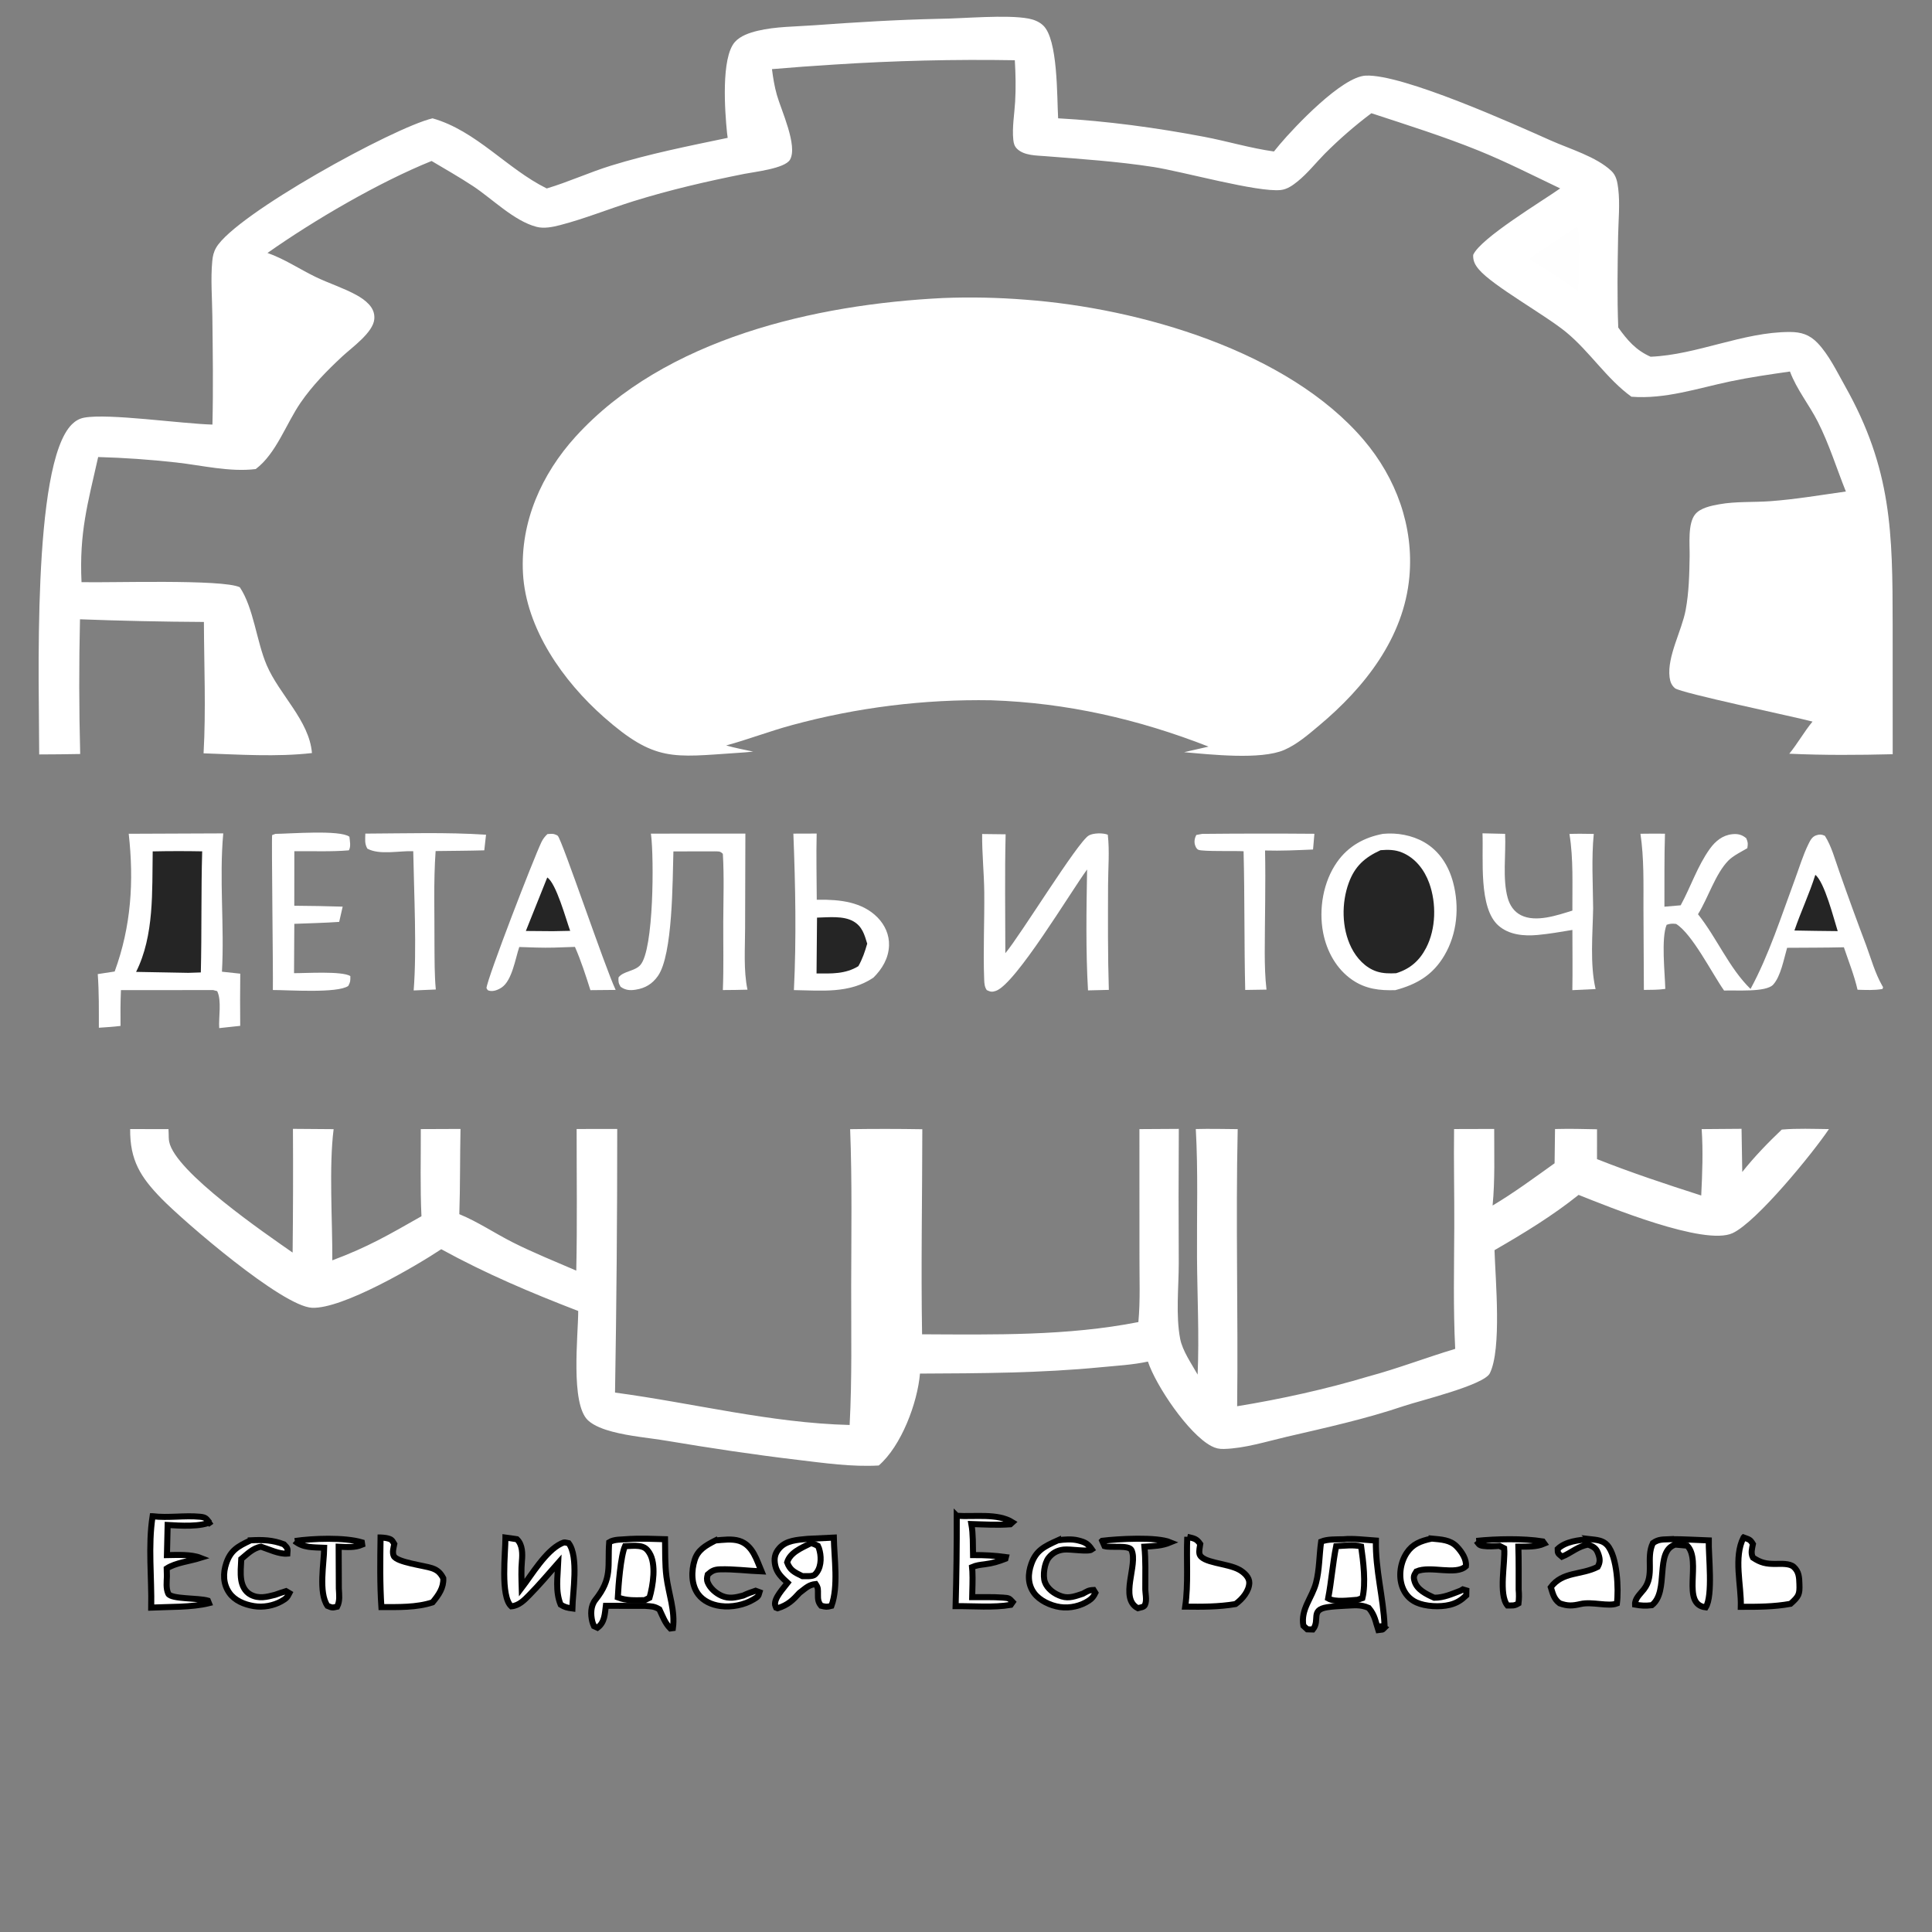<svg xmlns="http://www.w3.org/2000/svg" width="320" height="320">
 <rect width="100%" height="100%" fill="#808080" stroke="none"/>
 <g>
  <path fill="white" d="m156.186,49.362q6.853,-0.265 13.689,0.28c18.808,1.4 43.42,8.453 55.995,23.222c5.372,6.31 8.324,14.349 7.569,22.673c-0.917,10.125 -7.427,18.335 -14.959,24.639c-1.766,1.478 -3.637,3.112 -5.768,4.036c-3.878,1.683 -12.225,0.755 -16.588,0.374l4.053,-0.923c-11.599,-4.542 -23.521,-7.265 -36.007,-7.674q-4.171,-0.073 -8.336,0.149q-4.166,0.222 -8.305,0.738q-4.139,0.516 -8.232,1.323q-4.093,0.807 -8.118,1.901c-3.678,0.995 -7.23,2.367 -10.905,3.371c1.467,0.417 2.99,0.698 4.481,1.021q-1.33,0.137 -2.664,0.215c-10.65,0.713 -13.605,1.531 -22.073,-5.934c-6.702,-5.908 -12.909,-14.627 -13.399,-23.855c-0.45,-8.491 3.097,-16.414 8.718,-22.599c14.795,-16.279 39.755,-21.913 60.849,-22.957z" id="svg_3"/>
  <path fill="white" d="m155.504,3.117c4.006,-0.035 11.217,-0.731 14.861,-0.04c0.889,0.169 1.744,0.508 2.412,1.134c2.477,2.32 2.273,11.841 2.484,15.385c8.063,0.444 16.257,1.557 24.189,3.064c3.857,0.733 7.67,1.89 11.555,2.43q0.477,-0.597 0.97,-1.181c2.426,-2.869 10.258,-11.196 14.224,-11.384c6.113,-0.29 24.619,8.052 30.663,10.746c3.152,1.404 7.534,2.678 10.038,5.046c0.814,0.77 0.996,1.845 1.127,2.915c0.314,2.565 0.029,5.322 -0.017,7.906c-0.089,5.023 -0.175,10.088 0.023,15.108c1.511,2.112 2.917,3.759 5.358,4.84c7.717,-0.32 15.301,-4.103 23.045,-4.1c1.888,0.001 3.274,0.434 4.606,1.819c1.866,1.939 3.241,4.811 4.56,7.153c7.748,13.761 7.868,24.313 7.881,39.391l0.007,21.574c-5.684,0.14 -11.449,0.181 -17.128,-0.085c1.387,-1.692 2.442,-3.625 3.849,-5.32c-2.954,-0.794 -21.814,-4.732 -22.772,-5.52c-0.587,-0.483 -0.813,-1.102 -0.904,-1.835c-0.427,-3.427 2.025,-7.706 2.66,-11.107c0.55,-2.945 0.614,-5.941 0.663,-8.926c0.031,-1.919 -0.345,-5.423 0.927,-6.958c0.877,-1.06 2.651,-1.405 3.954,-1.643c2.772,-0.506 5.696,-0.309 8.505,-0.518c4.168,-0.31 8.35,-1.019 12.489,-1.602c-1.55,-3.863 -2.755,-7.816 -4.643,-11.546c-1.422,-2.81 -3.519,-5.371 -4.614,-8.328c-3.31,0.476 -6.639,0.952 -9.913,1.643c-5.413,1.142 -10.749,2.964 -16.348,2.532c-4.074,-2.938 -6.898,-7.468 -10.798,-10.68c-3.508,-2.89 -12.15,-7.663 -14.472,-10.406c-0.625,-0.738 -0.994,-1.429 -0.938,-2.412c1.244,-2.785 11.347,-8.843 14.409,-11.004c-4.451,-2.124 -8.894,-4.389 -13.464,-6.244c-5.798,-2.353 -11.865,-4.259 -17.809,-6.21q-4.106,3.087 -7.734,6.724c-1.464,1.489 -2.851,3.246 -4.47,4.556c-0.804,0.652 -1.728,1.32 -2.786,1.437c-3.848,0.424 -16.263,-3.064 -21.129,-3.816c-5.927,-0.916 -11.919,-1.316 -17.893,-1.789c-1.489,-0.118 -3.477,-0.093 -4.635,-1.183c-0.47,-0.443 -0.598,-0.911 -0.663,-1.545c-0.208,-2.023 0.186,-4.243 0.305,-6.277c0.135,-2.301 0.081,-4.585 -0.051,-6.884q-15.027,-0.253 -30.025,0.724q-5.104,0.316 -10.2,0.749c0.184,1.45 0.411,2.848 0.807,4.258c0.709,2.526 3.508,8.45 2.178,10.744c-0.85,1.467 -5.891,2.012 -7.583,2.35c-6.229,1.243 -12.296,2.641 -18.371,4.533c-4.037,1.257 -8.04,2.894 -12.126,3.95c-1.213,0.314 -2.648,0.611 -3.886,0.291c-3.738,-0.967 -7.344,-4.652 -10.56,-6.767c-2.222,-1.462 -4.549,-2.788 -6.836,-4.145c-8.763,3.541 -19.466,9.801 -27.181,15.235c2.741,0.951 5.299,2.667 7.909,3.939c2.217,1.079 4.607,1.819 6.774,3.001c0.761,0.415 1.51,0.915 2.102,1.553c0.656,0.705 0.989,1.494 0.907,2.463c-0.188,2.227 -3.704,4.691 -5.292,6.168c-2.536,2.358 -4.946,4.812 -6.915,7.671c-2.405,3.493 -4.031,8.432 -7.433,10.997c-4.293,0.53 -8.902,-0.617 -13.185,-1.092q-6.437,-0.719 -12.911,-0.9c-1.752,7.775 -3.143,12.526 -2.757,20.724c4.613,0.126 23.408,-0.528 26.221,0.848c2.294,3.447 2.756,8.921 4.439,12.873c2.094,4.918 7.073,9.206 7.505,14.586c-5.809,0.666 -12.106,0.244 -17.95,0.044c0.405,-7.209 0.082,-14.533 0.055,-21.758q-10.266,-0.056 -20.524,-0.442q-0.262,11.156 0.033,22.312q-3.395,0.065 -6.79,0.073c0.011,-10.929 -1.284,-48.064 5.426,-54.686c0.573,-0.565 1.23,-0.949 2.023,-1.096c4.03,-0.746 16.116,1.01 21.245,1.147c0.144,-5.976 0.056,-11.987 -0.014,-17.965c-0.035,-2.98 -0.296,-6.157 -0.014,-9.115c0.079,-0.829 0.224,-1.496 0.644,-2.223c3.187,-5.506 29.377,-19.897 35.84,-21.422c7.251,2.056 12.323,8.366 18.915,11.615c3.614,-1.077 7.053,-2.671 10.655,-3.783c6.302,-1.945 12.863,-3.253 19.315,-4.598c-0.042,-0.278 -0.079,-0.552 -0.108,-0.831c-0.357,-3.518 -1.015,-12.431 1.3,-15.047c0.914,-1.033 2.473,-1.543 3.769,-1.854c2.946,-0.708 6.268,-0.691 9.286,-0.91c6.923,-0.504 13.791,-0.924 20.73,-1.074z" id="svg_4"/>
  
  <path fill="white" d="m41.663,47.582c3.758,1.911 7.96,4.487 12.078,5.387c-2.596,2.042 -4.77,4.715 -6.927,7.203c-2.135,2.487 -3.656,4.871 -5.121,7.802c-0.162,-6.799 0.014,-13.592 -0.03,-20.392z" id="svg_6"/>
  <path fill="#FEFEFE" d="m261.215,37.538c0.705,1.068 0.153,8.889 0.209,10.76c-1.433,-1.148 -3.027,-2.135 -4.551,-3.161q-1.781,-1.145 -3.582,-2.258c2.559,-1.879 5.279,-3.582 7.924,-5.341z" id="svg_7"/>
  <path fill="white" d="m257.561,187.002c2.323,-0.059 4.634,-0.015 6.957,0.042l-0.003,4.942c5.689,2.253 11.437,4.159 17.261,6.026c0.18,-3.65 0.322,-7.345 0.074,-10.995l6.605,-0.051l0.118,7.152c1.944,-2.456 4.27,-4.867 6.544,-7.023c2.586,-0.226 5.217,-0.108 7.812,-0.082c-2.622,3.919 -11.965,15.384 -15.957,17.233c-4.676,2.166 -20.685,-4.428 -25.507,-6.335c-4.314,3.463 -9.142,6.396 -13.928,9.156c0.152,4.891 1.219,16.353 -0.773,20.389c-0.972,1.972 -11.608,4.534 -14.246,5.426c-6.34,2.143 -12.878,3.582 -19.39,5.093c-3.329,0.773 -6.986,1.932 -10.411,2.017c-0.802,0.02 -1.376,-0.107 -2.082,-0.479c-3.781,-1.991 -9.172,-9.981 -10.504,-13.994c-2.482,0.545 -5.219,0.687 -7.749,0.934c-9.998,0.977 -19.97,1.011 -30.005,1.057c-0.414,4.87 -3.097,12.004 -6.832,15.223c-4.484,0.251 -8.983,-0.403 -13.428,-0.933c-7.257,-0.864 -14.382,-1.936 -21.588,-3.145c-3.014,-0.506 -6.174,-0.746 -9.125,-1.532c-1.326,-0.354 -2.99,-0.92 -4.005,-1.861c-2.955,-2.741 -1.627,-14.1 -1.628,-18.122c-7.899,-3.048 -15.251,-6.154 -22.685,-10.23c-4.219,2.805 -16.368,9.918 -21.399,9.7c-4.927,-0.214 -21.219,-14.278 -24.925,-18.07c-3.49,-3.572 -5.253,-6.37 -5.204,-11.532l6.354,0.011c0.002,0.093 0.003,0.185 0.006,0.277c0.005,0.149 0.013,0.298 0.018,0.448c0.012,0.458 0,0.921 0.09,1.374c0.99,4.994 15.976,15.23 20.441,18.349q0.114,-10.247 0.054,-20.494l6.738,0.051c-0.794,6.228 -0.183,15.17 -0.217,21.727c5.978,-2.235 9.356,-4.235 14.765,-7.302c-0.229,-4.787 -0.089,-9.641 -0.111,-14.435l6.578,-0.027c-0.1,4.706 -0.039,9.412 -0.196,14.117c3.061,1.254 5.875,3.166 8.829,4.659c3.417,1.727 7.027,3.169 10.541,4.691c0.17,-7.812 0.054,-15.642 0.061,-23.457l6.723,-0.008q0.007,21.835 -0.364,43.667c12.971,1.733 25.7,5.031 38.858,5.366c0.408,-7.663 0.244,-15.333 0.257,-23.003c0.015,-8.66 0.162,-17.337 -0.173,-25.993q5.977,-0.089 11.954,0.01c-0.009,11.314 -0.23,22.655 -0.039,33.965c11.908,0.059 24.092,0.282 35.827,-2.024c0.334,-3.595 0.162,-7.327 0.178,-10.941l-0.006,-21.02l6.524,-0.039q-0.072,11.139 -0.009,22.277c-0.005,3.986 -0.512,8.611 0.234,12.497c0.381,1.985 1.895,4.151 2.892,5.922c0.278,-6.443 -0.064,-13.015 -0.103,-19.473c-0.042,-7.033 0.195,-14.179 -0.2,-21.196c2.311,-0.062 4.629,-0.005 6.94,0.014c-0.343,15.305 0.089,30.598 -0.091,45.899c7.219,-1.175 14.74,-2.832 21.752,-4.937c4.829,-1.297 9.564,-3.128 14.364,-4.565c-0.339,-6.734 -0.181,-13.479 -0.153,-20.219c0.021,-5.398 -0.103,-10.79 -0.034,-16.19l6.646,-0.018c-0.011,4.203 0.145,8.504 -0.266,12.686c3.533,-2.104 6.921,-4.608 10.269,-6.999l0.072,-5.673z" id="svg_8"/>
  <path fill="white" d="m21.32,138.098l15.659,-0.063c-0.691,7.536 0.207,15.323 -0.217,22.91l3.033,0.326q-0.05,4.321 -0.009,8.642q-1.737,0.199 -3.476,0.375c-0.126,-1.757 0.44,-4.574 -0.34,-6.128l-0.658,-0.171l-15.28,0.001c-0.087,1.982 -0.089,3.953 -0.07,5.936c-1.191,0.15 -2.391,0.216 -3.588,0.301c-0.003,-2.964 0.035,-5.93 -0.184,-8.887l2.803,-0.428c2.733,-7.467 3.206,-14.932 2.327,-22.814z" id="svg_9"/>
  <path fill="#252525" d="m25.292,141.017q4.098,-0.087 8.196,-0.009c-0.192,6.683 -0.065,13.373 -0.224,20.058l-2.076,0.068l-8.649,-0.159c3.031,-6.023 2.638,-13.391 2.753,-19.958z" id="svg_10"/>
  <path fill="white" d="m229.071,138.111c2.31,-0.228 4.808,0.225 6.826,1.387c2.532,1.458 4.067,3.929 4.796,6.705c1.053,4.008 0.672,8.425 -1.448,12.03c-1.921,3.264 -4.568,4.81 -8.131,5.765c-2.615,0.085 -4.931,-0.182 -7.143,-1.703c-2.619,-1.799 -4.217,-4.719 -4.815,-7.794c-0.762,-3.921 -0.001,-8.461 2.326,-11.749c1.85,-2.614 4.488,-4.062 7.589,-4.641z" id="svg_11"/>
  <path fill="#252525" d="m228.661,140.819c1.252,-0.105 2.408,-0.098 3.588,0.395c2.193,0.917 3.683,2.869 4.476,5.058c1.207,3.335 1.129,7.57 -0.516,10.73c-1.115,2.141 -2.661,3.476 -4.956,4.193c-1.078,0.056 -2.172,0.052 -3.211,-0.284c-1.892,-0.613 -3.364,-2.232 -4.227,-3.97c-1.594,-3.211 -1.643,-7.372 -0.415,-10.723c1.018,-2.776 2.662,-4.201 5.261,-5.399z" id="svg_12"/>
  <path fill="white" d="m271.708,138.095c1.353,-0.034 2.71,-0.013 4.063,-0.01c-0.127,4.025 -0.074,8.066 -0.09,12.092l2.693,-0.23c1.668,-3.06 2.787,-6.525 4.842,-9.373c0.901,-1.251 2.095,-2.228 3.668,-2.4c0.938,-0.102 1.635,0.055 2.357,0.674c0.294,0.723 0.283,0.861 0.172,1.638c-0.98,0.58 -2.346,1.243 -3.138,2.047c-2.155,2.189 -3.372,6.233 -5.034,8.893c3.104,3.883 5.146,8.909 8.702,12.374c3.054,-5.621 5.107,-12.103 7.338,-18.104c0.724,-1.949 1.348,-4.06 2.268,-5.919c0.289,-0.583 0.583,-1.178 1.24,-1.411c0.565,-0.2 0.935,-0.17 1.467,0.068c1.102,1.714 1.682,3.956 2.371,5.875q2.157,6.159 4.466,12.262c0.817,2.215 1.468,4.59 2.636,6.649l0.167,0.288l-0.094,0.3c-1.376,0.242 -2.745,0.161 -4.135,0.126c-0.541,-2.372 -1.487,-4.727 -2.262,-7.036c-3.131,0.078 -6.27,0.061 -9.402,0.087c-0.532,1.8 -1.048,4.736 -2.313,6.106c-1.205,1.306 -6.195,0.88 -8.127,0.976c-2.005,-2.84 -5.264,-9.371 -7.947,-11.037c-0.62,-0.064 -0.981,-0.066 -1.569,0.146c-0.925,2.233 -0.287,7.979 -0.221,10.618c-1.173,0.172 -2.365,0.149 -3.548,0.168l-0.07,-13.526c-0.007,-4.096 0.108,-8.28 -0.5,-12.341z" id="svg_13"/>
  <path fill="#252525" d="m300.674,144.901c1.533,1.212 3.046,7.233 3.708,9.322l-3.694,-0.042l-3.475,-0.06c1.06,-3.111 2.48,-6.08 3.461,-9.22z" id="svg_14"/>
  <path fill="white" d="m166.514,157.882c2.486,-2.93 12.02,-18.51 13.841,-19.51c0.764,-0.419 2.363,-0.436 3.13,-0.117c0.313,2.678 0.054,5.631 0.046,8.335c-0.018,5.783 -0.055,11.585 0.127,17.366l-3.449,0.083c-0.385,-6.632 -0.264,-13.386 -0.151,-20.027c-2.722,3.703 -11.815,18.948 -15.101,20.105c-0.652,0.229 -0.903,0.158 -1.515,-0.122c-0.375,-0.53 -0.407,-1.126 -0.431,-1.758c-0.183,-4.777 0.063,-9.659 0.014,-14.453c-0.033,-3.208 -0.385,-6.457 -0.35,-9.645q1.945,0.012 3.889,0.046c-0.161,6.555 -0.048,13.138 -0.05,19.697z" id="svg_15"/>
  <path fill="white" d="m131.406,138.075l3.859,-0.013c-0.089,3.649 0.002,7.317 0.016,10.968l0.325,-0.006c3.45,-0.043 7.207,0.336 9.756,2.95c1.216,1.246 1.95,2.878 1.888,4.635c-0.075,2.116 -1.129,3.881 -2.593,5.325c-3.977,2.678 -8.602,2.12 -13.161,2.057c0.423,-8.566 0.249,-17.354 -0.09,-25.916z" id="svg_16"/>
  <path fill="#252525" d="m135.325,151.987c1.86,-0.039 4.325,-0.346 6.008,0.608c1.479,0.839 1.844,2.191 2.306,3.706c-0.388,1.34 -0.775,2.5 -1.464,3.725c-2.163,1.334 -4.491,1.23 -6.93,1.207l0.08,-9.246z" id="svg_17"/>
  <path fill="white" d="m90.672,138.149c0.322,-0.016 0.773,-0.078 1.083,-0.002c0.106,0.025 0.518,0.179 0.627,0.286c0.733,0.717 7.799,21.756 9.591,25.528l-4.183,0.039c-0.774,-2.431 -1.537,-4.826 -2.562,-7.165l-3.466,0.118c-1.919,0.051 -3.838,-0.036 -5.755,-0.1c-0.647,1.916 -1.19,5.539 -2.906,6.698c-0.572,0.386 -1.4,0.734 -2.091,0.537c-0.304,-0.086 -0.237,-0.121 -0.434,-0.428c0.142,-1.671 7.813,-21.496 9.099,-24.173c0.262,-0.547 0.558,-0.919 0.997,-1.338z" id="svg_18"/>
  <path fill="#252525" d="m90.643,145.337c1.476,0.967 3.072,6.829 3.794,8.84l-2.894,0.056l-4.446,-0.036l3.546,-8.86z" id="svg_19"/>
  <path fill="white" d="m107.806,138.075l15.652,-0.007l-0.046,15.668c-0.001,3.293 -0.283,6.956 0.394,10.186c-1.357,0.053 -2.721,0.045 -4.079,0.062c0.15,-3.76 0.053,-7.566 0.068,-11.332c0.016,-3.729 0.155,-7.506 -0.068,-11.229c-0.486,-0.502 -0.735,-0.383 -1.414,-0.414l-6.776,0.013c-0.149,4.749 -0.075,17.106 -2.57,20.638c-0.922,1.306 -2.082,2.011 -3.671,2.262c-0.956,0.151 -1.692,0.093 -2.498,-0.474c-0.366,-0.593 -0.397,-0.859 -0.351,-1.551c0.757,-1.054 2.705,-1.009 3.624,-2.072c2.244,-2.598 2.237,-17.732 1.779,-21.417l-0.044,-0.333z" id="svg_20"/>
  <path fill="white" d="m245.548,138.024l3.747,0.086c0.154,3.328 -0.459,7.451 0.432,10.628c0.342,1.218 1.05,2.28 2.202,2.855c2.484,1.241 6.03,-0.004 8.507,-0.77c-0.026,-4.154 0.189,-8.587 -0.487,-12.694c1.338,-0.063 2.689,-0.016 4.029,-0.006c-0.395,4.027 -0.139,8.263 -0.104,12.315c-0.071,4.242 -0.555,9.249 0.405,13.381l-3.849,0.182c0.06,-3.321 0.007,-6.652 0.008,-9.974c-1.919,0.318 -3.848,0.659 -5.786,0.836c-2.236,0.204 -4.7,-0.008 -6.459,-1.553c-3.326,-2.92 -2.47,-11.094 -2.645,-15.286z" id="svg_21"/>
  <path fill="white" d="m45.629,138.113c2.309,-0.009 10.711,-0.702 12.245,0.479c0.067,0.687 0.28,1.639 -0.093,2.249c-2.945,0.259 -6.064,0.104 -9.03,0.151l-0.008,9.027q4.008,0.024 8.014,0.15l-0.577,2.525c-2.469,0.175 -4.958,0.221 -7.431,0.322l-0.021,3.355l-0.026,4.816c1.864,0.017 7.928,-0.386 9.324,0.48c0.011,0.777 0.022,0.961 -0.341,1.637c-1.821,1.255 -9.984,0.664 -12.491,0.674c0.064,-2.893 -0.244,-25.281 -0.117,-25.668l0.552,-0.197z" id="svg_22"/>
  <path fill="white" d="m60.511,138.073c6.632,-0.029 13.374,-0.25 19.992,0.181l-0.291,2.589c-2.684,0.075 -5.374,0.08 -8.059,0.119c-0.369,5.131 -0.163,10.403 -0.19,15.556c0.019,2.459 -0.004,4.924 0.22,7.375l-3.666,0.156c0.532,-6.812 0.055,-16.044 -0.071,-23.065c-2.312,-0.089 -5.576,0.675 -7.6,-0.421c-0.486,-0.854 -0.349,-1.535 -0.335,-2.49z" id="svg_23"/>
  <path fill="white" d="m199.123,138.117q9.291,-0.092 18.583,-0.017l-0.225,2.606c-2.652,0.113 -5.293,0.242 -7.948,0.162c0.113,5.635 -0.04,11.306 -0.052,16.944c0.008,2.055 0.053,4.059 0.291,6.1l-3.525,0.055c-0.181,-7.652 -0.076,-15.313 -0.271,-22.971c-1.239,-0.095 -6.811,0.074 -7.491,-0.247c-0.32,-0.15 -0.465,-0.512 -0.563,-0.831c-0.162,-0.526 -0.035,-1.169 0.234,-1.626l0.967,-0.175z" id="svg_24"/>
  <path stroke="null" fill="white" d="m222.478,254.947c1.742,-0.156 3.663,0.11 5.411,0.223c-0.086,4.882 1.231,9.346 1.443,14.147l-0.422,0.036l0.394,0.254c-0.439,0.429 -0.136,0.251 -1.017,0.378c-0.463,-1.405 -0.537,-2.427 -1.576,-3.661c-1.423,-0.62 -2.41,-0.422 -3.962,-0.361c-0.98,0.058 -1.975,0.096 -2.941,0.25c-2.835,0.45 -1.104,2.137 -2.354,3.68l-0.929,-0.025l-0.645,-0.595c-0.483,-2.735 1.438,-4.596 2.096,-7.099c0.57,-2.165 0.532,-4.608 0.846,-6.831c1.07,-0.441 2.461,-0.353 3.655,-0.394z" id="svg_25"/>
  <path stroke="null" fill="white" d="m221.311,256.098c1.334,-0.072 2.85,-0.279 4.138,0.037c0.353,2.504 0.81,6.098 0.209,8.558l-0.802,0.282c-1.421,0.09 -3.672,0.449 -4.87,-0.222c0.549,-2.879 0.75,-5.79 1.325,-8.655z" id="svg_26"/>
  <path stroke="null" fill="white" d="m104.042,254.929c2.024,-0.156 4.081,-0.037 6.111,0.013c0.035,2.053 -0.028,4.164 0.232,6.207c0.357,2.813 1.473,5.676 1.07,8.519l-0.429,0.058c-0.879,-0.879 -1.309,-2.12 -1.814,-3.173c-0.877,-0.52 -1.288,-0.483 -2.341,-0.571l-6.525,-0.011c-0.176,1.283 -0.15,2.716 -1.388,3.632l-0.575,-0.263c-0.132,-0.316 -0.205,-0.455 -0.281,-0.765c-0.284,-1.164 -0.294,-2.579 0.512,-3.594c2.87,-3.609 1.986,-5.52 2.286,-9.535c0.836,-0.522 2.102,-0.432 3.142,-0.519z" id="svg_27"/>
  <path stroke="null" fill="white" d="m103.517,256.098c0.713,-0.027 1.601,-0.127 2.298,-0.029c0.925,0.129 1.305,0.449 1.733,1.12c1.188,1.862 0.609,5.45 0.029,7.45l-0.8,0.398c-1.582,0.024 -2.974,0.119 -4.448,-0.457c0.095,-1.928 0.463,-6.836 1.188,-8.482z" id="svg_28"/>
  <path stroke="null" fill="white" d="m133.768,254.882l4.339,-0.208c0.06,3.396 0.785,8.089 -0.393,11.308c-0.8,0.208 -0.902,0.171 -1.717,-0.02c-0.549,-0.654 -0.514,-1.187 -0.52,-1.943c-0.006,-0.751 0.075,-0.989 -0.374,-1.654c-1.066,0.114 -1.584,0.619 -2.34,1.196l-0.339,0.263c-1.072,1.182 -1.901,2.024 -3.632,2.555l-0.23,-0.09c-0.06,-0.153 -0.152,-0.301 -0.179,-0.459c-0.192,-1.122 1.38,-2.757 2.068,-3.67c-0.972,-0.881 -1.783,-1.649 -2.042,-2.856c-0.232,-1.075 -0.127,-1.968 0.679,-2.879c1.138,-1.286 2.915,-1.37 4.679,-1.543z" id="svg_29"/>
  <path stroke="null" fill="white" d="m134.312,255.594c0.445,0.087 0.757,0.256 1.153,0.443c0.184,0.407 0.196,0.394 0.314,0.9c0.282,1.202 0.221,2.899 -0.811,3.866c-0.389,0.365 -1.503,0.237 -2.079,0.254c-1.358,-0.656 -2.05,-1.011 -2.514,-2.28c0.489,-1.632 2.318,-2.362 3.937,-3.183z" id="svg_30"/>
  <path stroke="null" fill="white" d="m63.033,254.659c0.274,0.016 0.656,0.033 0.915,0.086c0.931,0.191 0.958,0.323 1.358,0.988c-0.121,0.633 -0.359,1.353 -0.09,1.972c0.458,1.059 5.073,1.605 6.338,2.038c1.003,0.342 1.431,0.856 1.867,1.659c0.074,1.58 -0.725,2.719 -1.771,3.994c-2.636,0.881 -5.685,0.786 -8.479,0.79c-0.255,-3.833 -0.195,-7.69 -0.14,-11.527z" id="svg_31"/>
  <path stroke="null" fill="white" d="m288.788,254.653c0.978,0.355 1.082,0.312 1.55,1.091c-0.152,0.786 -0.38,1.48 0,2.245c1.285,0.851 2.165,1.06 3.77,1.045c0.915,-0.009 2.312,-0.109 2.99,0.496c0.891,0.794 0.903,1.798 0.941,2.823c0.066,1.721 -0.094,2.057 -1.472,3.289c-2.726,0.501 -5.454,0.503 -8.232,0.498c0.103,-3.56 -1.242,-8.187 0.452,-11.486z" id="svg_33"/>
  <path stroke="null" fill="white" d="m196.65,254.551c1.21,0.282 1.516,0.299 2.148,1.188c-0.064,0.478 -0.221,1.126 -0.129,1.595c0.31,1.566 4.632,1.552 6.608,2.671c0.84,0.476 1.668,1.277 1.645,2.168c-0.034,1.331 -1.11,2.674 -2.281,3.511c-2.789,0.468 -5.506,0.459 -8.333,0.425c0.544,-3.789 0.179,-7.737 0.342,-11.559z" id="svg_35"/>
  <path stroke="null" fill="white" d="m83.717,254.664c0.638,0.079 1.268,0.184 1.903,0.284c0.957,0.921 0.931,2.447 0.826,3.599c-0.135,1.485 -0.075,2.955 -0.031,4.442c1.604,-2.097 3.963,-6.097 6.538,-7.33c0.606,-0.289 0.613,-0.175 1.237,-0.053c1.688,2.257 0.661,8.136 0.61,10.804c-0.829,-0.11 -1.263,-0.208 -1.936,-0.629c-0.906,-2.181 -0.5,-4.641 -0.405,-6.916c-1.581,1.788 -3.123,3.632 -4.819,5.348c-0.771,0.781 -1.67,1.732 -2.951,1.848c-1.846,-1.68 -0.963,-8.874 -0.972,-11.396z" id="svg_37"/>
  <path stroke="null" fill="white" d="m263.301,254.924c1.115,0.127 2.168,0.179 2.898,0.99c1.705,1.901 1.907,7.398 1.611,9.671c-1.432,0.56 -4.108,-0.347 -6.01,0.091c-1.377,0.318 -2.163,0.353 -3.48,-0.12c-0.974,-0.728 -1.135,-1.654 -1.457,-2.662c1.946,-2.63 5.017,-1.972 7.76,-3.369c0.405,-0.729 0.409,-1.258 0.143,-2.044c-0.325,-0.956 -0.644,-1.23 -1.696,-1.646c-1.673,0.25 -2.85,1.389 -4.356,2.004c-0.658,-0.564 -0.716,-0.511 -0.714,-1.283c1.32,-1.26 3.419,-1.462 5.302,-1.631z" id="svg_38"/>
  <path stroke="null" fill="white" d="m118.503,255.151c1.256,-0.104 2.721,-0.318 3.937,0.063c2.3,0.724 2.941,3.333 3.687,5.057c-2.22,-0.089 -4.633,-0.405 -6.837,-0.339c-0.998,0.029 -1.411,0.273 -2.062,0.851c-0.129,0.495 -0.204,0.839 0.002,1.339c0.37,0.898 1.299,1.758 2.309,2.199c1.227,0.538 2.341,0.274 3.574,-0.051c0.659,-0.322 1.332,-0.549 2.039,-0.791l0.653,0.243c-0.199,0.727 -0.317,0.772 -1.026,1.202c-1.487,0.903 -3.625,1.334 -5.446,1.085c-1.506,-0.205 -2.836,-0.841 -3.66,-1.92c-1.23,-1.612 -1.179,-3.936 -0.612,-5.718c0.523,-1.642 1.766,-2.368 3.441,-3.222z" id="svg_40"/>
  <path stroke="null" fill="white" d="m237.12,254.837c1.599,0.156 3.066,0.199 4.152,1.311c0.837,0.856 1.67,2.149 1.527,3.267c-1.682,1.575 -5.828,-0.15 -8.194,0.861c-0.429,0.668 -0.538,0.886 -0.294,1.674c0.417,1.347 1.871,2.072 3.249,2.686c1.591,0 2.93,-0.632 4.353,-1.163l0.379,-0.219l0.584,0.174l-0.018,0.822c-0.808,0.76 -1.542,1.269 -2.74,1.564c-1.627,0.399 -4.008,0.282 -5.51,-0.397c-1.197,-0.541 -1.943,-1.495 -2.334,-2.556c-0.655,-1.775 -0.353,-4.033 0.728,-5.657c0.966,-1.452 2.248,-1.959 4.118,-2.365z" id="svg_41"/>
  <path stroke="null" fill="white" d="m158.47,251.064c2.942,0.197 6.766,-0.458 9.232,1.08l-0.362,0.326c-2.143,0.153 -4.298,0.028 -6.446,-0.041c0.297,1.687 0.23,3.439 0.271,5.142c1.887,-0.013 3.572,0.076 5.441,0.332l-0.071,0.275c-1.161,0.453 -2.159,0.757 -3.434,0.916c-0.794,0.099 -1.378,0.161 -2.102,0.47l0.06,0.685c0.069,1.424 -0.012,2.865 -0.037,4.291c1.673,0.016 3.425,-0.051 5.087,0.074c1.029,0.076 1.03,0.093 1.628,0.734l-0.331,0.469c-2.858,0.488 -6.188,0.183 -9.127,0.212q0.209,-7.482 0.19,-14.966z" id="svg_42"/>
  <path stroke="null" fill="white" d="m25.275,251.136c2.636,0.321 5.267,-0.165 7.859,0.087c1.017,0.099 1.009,0.332 1.579,0.994l0.336,-0.237c-1.59,0.982 -5.353,0.713 -7.281,0.605l-0.118,4.992c1.7,-0.028 4.012,-0.153 5.547,0.454c-1.756,0.552 -4.124,0.801 -5.584,1.759l0.031,1.282c-0.025,0.936 -0.176,1.996 0.225,2.884c0.428,0.945 5.067,0.689 6.568,1.163l0.167,0.415c-2.907,0.719 -6.518,0.585 -9.557,0.733c0.098,-4.977 -0.538,-10.189 0.227,-15.131z" id="svg_43"/>
  <path stroke="null" fill="white" d="m276.771,254.939c2.07,-0.013 4.18,0.133 6.251,0.203c-0.051,2.498 0.73,9.142 -0.501,11.088c-4.166,-0.497 -0.599,-7.663 -3.066,-10.222l-1.973,-0.178c-3.487,1.098 -0.949,7.751 -3.881,10.038c-1.078,0.133 -1.737,0.089 -2.78,-0.093c-0.052,-0.997 0.805,-1.701 1.455,-2.531c1.854,-2.373 0.284,-5.126 1.496,-7.663c1.015,-0.71 1.696,-0.569 2.999,-0.643z" id="svg_44"/>
  <path stroke="null" fill="white" d="m175.234,255.121c1.075,-0.145 2.263,-0.243 3.327,0.018c1.25,0.306 1.671,0.596 2.291,1.505c-0.612,0.449 -3.58,-0.12 -4.707,0.02c-1.078,0.134 -1.848,0.601 -2.447,1.345c-0.728,0.905 -0.997,2.983 -0.636,4.006c0.386,1.096 1.512,1.992 2.8,2.399c1.24,0.393 2.334,-0.071 3.491,-0.443c0.725,-0.383 0.9,-0.585 1.783,-0.619l0.294,0.478c-0.268,0.553 -0.526,0.912 -1.087,1.282c-1.319,0.871 -3.083,1.312 -4.758,1.068c-1.644,-0.24 -3.399,-1.103 -4.287,-2.291c-1.102,-1.476 -1.056,-3.225 -0.483,-4.843c0.787,-2.217 2.067,-2.871 4.419,-3.926z" id="svg_45"/>
  <path stroke="null" fill="white" d="m41.524,255.123c2.042,-0.101 3.629,-0.053 5.507,0.67c0.659,0.687 0.63,0.657 0.564,1.536c-1.325,0.118 -3.109,-0.734 -4.362,-1.15c-1.345,0.226 -2.326,1.264 -3.273,2.044c-0.052,1.122 -0.181,2.326 -0.008,3.442c0.146,0.931 0.581,1.95 1.582,2.473c1.355,0.705 2.625,0.375 4.022,0.016c0.599,-0.228 1.208,-0.415 1.823,-0.61l0.555,0.332c-0.35,0.701 -0.526,0.891 -1.316,1.338c-1.303,0.738 -3.019,1.063 -4.572,0.808c-1.648,-0.271 -3.185,-0.952 -4.052,-2.18c-1.066,-1.505 -1.067,-3.3 -0.507,-4.942c0.702,-2.063 1.84,-2.759 4.037,-3.776z" id="svg_46"/>
  <path stroke="null" fill="white" d="m48.832,255.246c2.979,-0.444 8.223,-0.637 11.102,0.214l0.055,0.382c-1.279,0.54 -2.495,0.393 -3.896,0.342l0.029,6.925c0.046,1.028 0.212,2.039 -0.278,3.01c-0.842,0.191 -0.816,0.176 -1.605,-0.139c-1.526,-2.228 -0.569,-7.043 -0.543,-9.62c-1.881,-0.091 -3.491,0.019 -4.865,-1.115z" id="svg_47"/>
  <path stroke="null" fill="white" d="m182.557,255.204c2.652,-0.322 9.006,-0.687 11.298,0.26c-1.409,0.585 -2.763,0.623 -4.301,0.715c0.222,2.245 0.138,4.528 0.144,6.781c-0.038,0.886 0.316,2.038 -0.055,2.86c-0.181,0.399 -0.734,0.413 -1.182,0.545c-3.112,-1.651 0.071,-7.2 -1.047,-9.616c-0.409,-0.885 -3.438,-0.36 -4.465,-0.659l-0.393,-0.885z" id="svg_48"/>
  <path stroke="null" fill="white" d="m244.53,255.226c3.263,-0.345 7.786,-0.435 11.001,0.082l0.262,0.359c-1.357,0.59 -2.809,0.487 -4.302,0.501c0.075,2.373 0.038,4.753 0.048,7.125c0.069,0.79 0.064,1.49 -0.029,2.283c-0.742,0.44 -0.944,0.326 -1.828,0.34c-1.519,-1.832 -0.336,-7.108 -0.541,-9.469l-0.783,-0.405c-0.923,0.066 -1.785,0.141 -2.708,0.008c-0.744,-0.107 -0.719,-0.342 -1.119,-0.824z" id="svg_49"/>

  
  
 </g>
</svg>